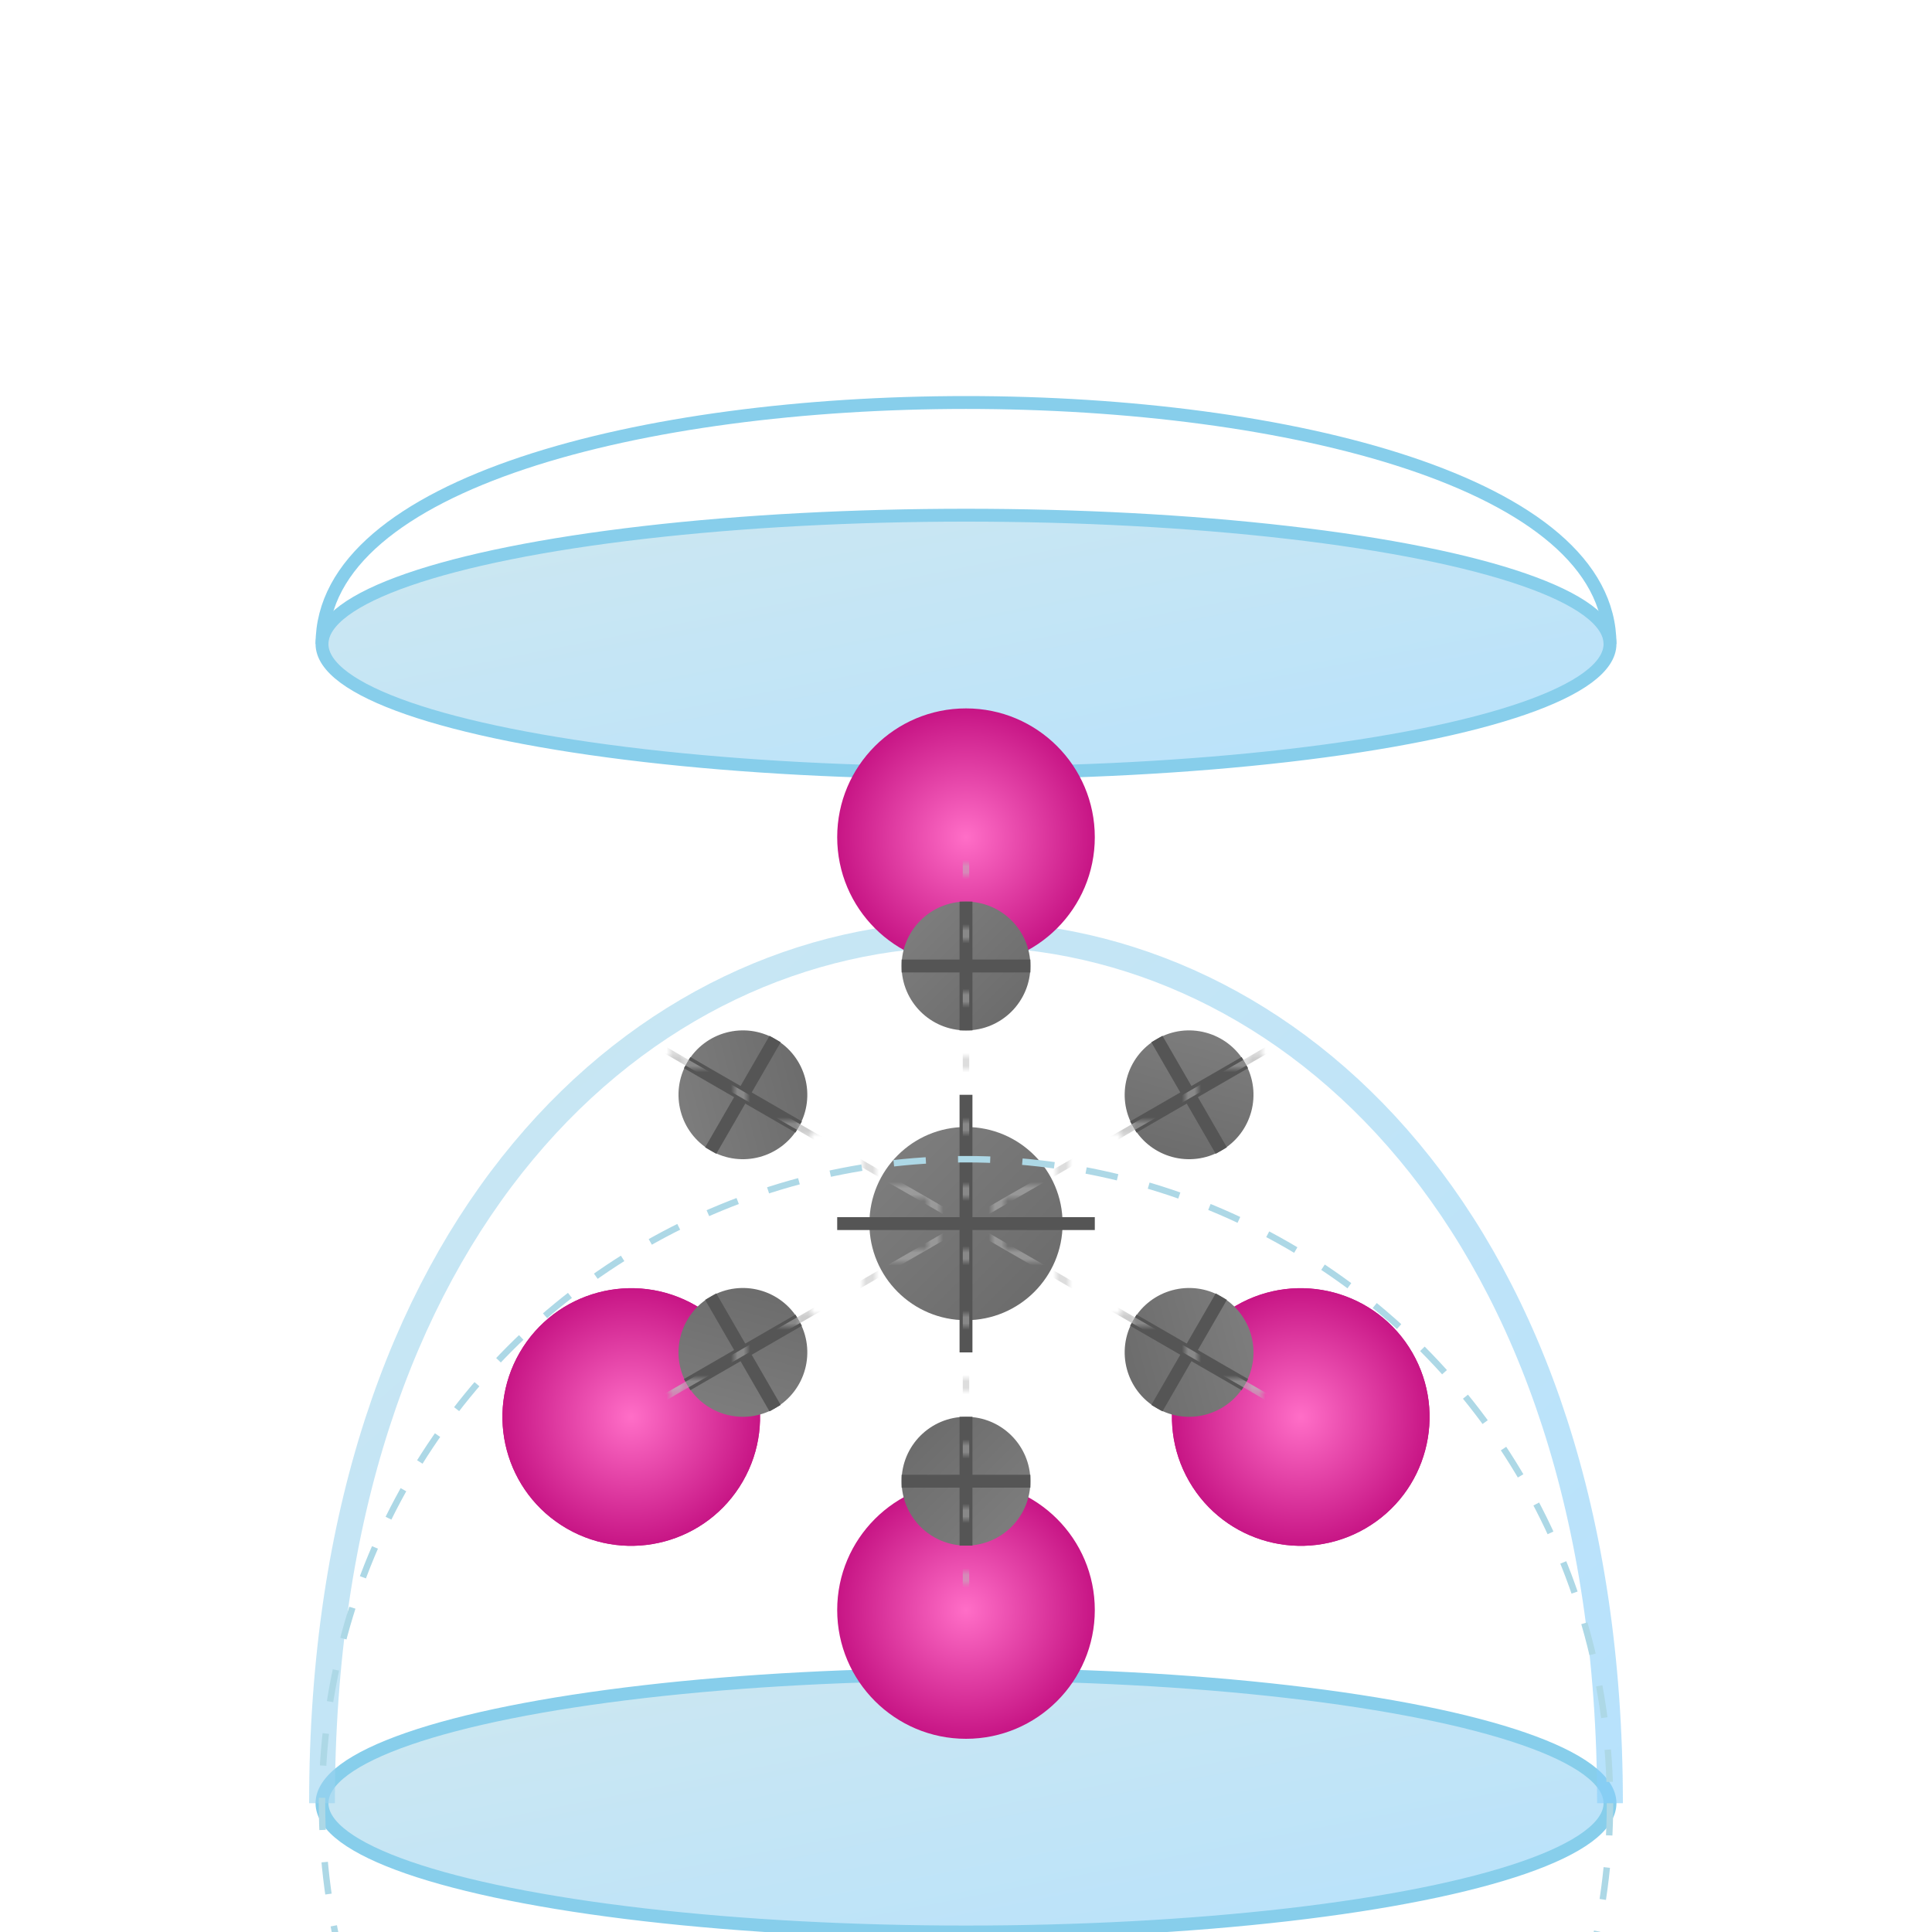 <svg viewBox="0 0 300 300" xmlns="http://www.w3.org/2000/svg">
  <!-- Definitions for gradients and patterns -->
  <defs>
    <linearGradient id="glassGradient" x1="0%" y1="0%" x2="100%" y2="100%">
      <stop offset="0%" style="stop-color:rgba(173,216,230,0.6);stop-opacity:1" />
      <stop offset="100%" style="stop-color:rgba(135,206,250,0.6);stop-opacity:1" />
    </linearGradient>
    <radialGradient id="flowerGradient" cx="50%" cy="50%" r="50%">
      <stop offset="0%" style="stop-color:#ff6ec7" />
      <stop offset="100%" style="stop-color:#c71585" />
    </radialGradient>
    <linearGradient id="gearGradient" x1="0%" y1="0%" x2="100%" y2="100%">
      <stop offset="0%" style="stop-color:#808080" />
      <stop offset="100%" style="stop-color:#696969" />
    </linearGradient>
    <pattern id="metalPattern" patternUnits="userSpaceOnUse" width="10" height="10">
      <line x1="0" y1="5" x2="10" y2="5" stroke="#bbb" stroke-width="1"/>
      <line x1="5" y1="0" x2="5" y2="10" stroke="#bbb" stroke-width="1"/>
    </pattern>
  </defs>

  <!-- Glass Terrarium -->
  <ellipse cx="150" cy="280" rx="100" ry="20" fill="url(#glassGradient)" stroke="#87CEEB" stroke-width="2"/>
  <path d="M50,280 C50,100 250,100 250,280" fill="none" stroke="url(#glassGradient)" stroke-width="4"/>
  <ellipse cx="150" cy="100" rx="100" ry="20" fill="url(#glassGradient)" stroke="#87CEEB" stroke-width="2"/>

  <!-- Woven Clockwork Flowers -->
  <g transform="translate(150, 190)">
    <!-- Flower Petals -->
    <g id="petals">
      <circle cx="0" cy="-60" r="20" fill="url(#flowerGradient)" />
      <circle cx="52" cy="-30" r="20" fill="url(#flowerGradient)" transform="rotate(60)" />
      <circle cx="52" cy="30" r="20" fill="url(#flowerGradient)" transform="rotate(120)" />
      <circle cx="0" cy="60" r="20" fill="url(#flowerGradient)" />
      <circle cx="-52" cy="30" r="20" fill="url(#flowerGradient)" transform="rotate(-120)" />
      <circle cx="-52" cy="-30" r="20" fill="url(#flowerGradient)" transform="rotate(-60)" />
    </g>

    <!-- Gears Interwoven -->
    <g id="gears">
      <g transform="rotate(0)">
        <circle cx="0" cy="-40" r="10" fill="url(#gearGradient)" />
        <path d="M0,-50 L0,-30" stroke="#555" stroke-width="2"/>
        <path d="M-10,-40 L10,-40" stroke="#555" stroke-width="2"/>
      </g>
      <g transform="rotate(60)">
        <circle cx="0" cy="-40" r="10" fill="url(#gearGradient)" />
        <path d="M0,-50 L0,-30" stroke="#555" stroke-width="2"/>
        <path d="M-10,-40 L10,-40" stroke="#555" stroke-width="2"/>
      </g>
      <g transform="rotate(120)">
        <circle cx="0" cy="-40" r="10" fill="url(#gearGradient)" />
        <path d="M0,-50 L0,-30" stroke="#555" stroke-width="2"/>
        <path d="M-10,-40 L10,-40" stroke="#555" stroke-width="2"/>
      </g>
      <g transform="rotate(180)">
        <circle cx="0" cy="-40" r="10" fill="url(#gearGradient)" />
        <path d="M0,-50 L0,-30" stroke="#555" stroke-width="2"/>
        <path d="M-10,-40 L10,-40" stroke="#555" stroke-width="2"/>
      </g>
      <g transform="rotate(240)">
        <circle cx="0" cy="-40" r="10" fill="url(#gearGradient)" />
        <path d="M0,-50 L0,-30" stroke="#555" stroke-width="2"/>
        <path d="M-10,-40 L10,-40" stroke="#555" stroke-width="2"/>
      </g>
      <g transform="rotate(300)">
        <circle cx="0" cy="-40" r="10" fill="url(#gearGradient)" />
        <path d="M0,-50 L0,-30" stroke="#555" stroke-width="2"/>
        <path d="M-10,-40 L10,-40" stroke="#555" stroke-width="2"/>
      </g>
    </g>

    <!-- Central Gear -->
    <g id="centralGear">
      <circle cx="0" cy="0" r="15" fill="url(#gearGradient)" />
      <path d="M0,-20 L0,20" stroke="#555" stroke-width="2"/>
      <path d="M-20,0 L20,0" stroke="#555" stroke-width="2"/>
    </g>

    <!-- Additional Interwoven Lines -->
    <path d="M0,-60 L0,60" stroke="url(#metalPattern)" stroke-width="1"/>
    <path d="M-52,-30 L52,30" stroke="url(#metalPattern)" stroke-width="1"/>
    <path d="M52,-30 L-52,30" stroke="url(#metalPattern)" stroke-width="1"/>
  </g>

  <!-- Decorative Elements -->
  <g>
    <circle cx="150" cy="280" r="100" fill="none" stroke="#ADD8E6" stroke-dasharray="5,5" stroke-width="1"/>
    <path d="M50,100 C50,50 250,50 250,100" fill="none" stroke="#87CEEB" stroke-width="2" />
  </g>
</svg>